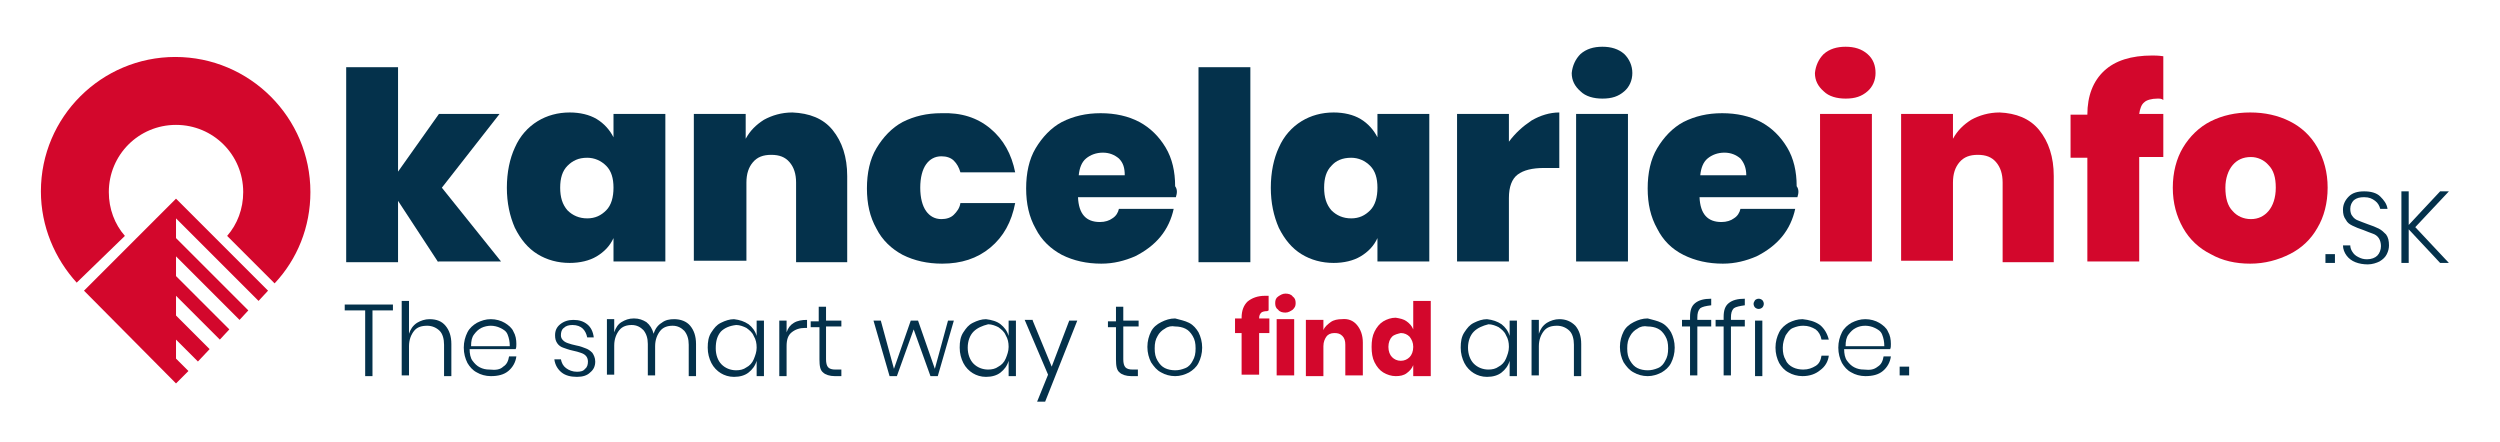 <?xml version="1.0" encoding="utf-8"?>
<!-- Generator: Adobe Illustrator 22.1.0, SVG Export Plug-In . SVG Version: 6.00 Build 0)  -->
<svg version="1.1" id="Layer_1" xmlns="http://www.w3.org/2000/svg" xmlns:xlink="http://www.w3.org/1999/xlink" x="0px" y="0px"
	 viewBox="0 0 342.3 60.5" style="enable-background:new 0 0 342.3 60.5;" xml:space="preserve">
<style type="text/css">
	.st0{fill:#D3072C;}
	.st1{fill:#04314B;}
	.st2{fill:#103450;}
	.st3{fill:#C72C33;}
	.st4{fill:#0C3C59;}
	.st5{fill:#67A430;}
	.st6{fill:#247C34;}
</style>
<g>
	<g>
		<path class="st1" d="M60,35.9l-5.5-8.4v8.4h-7.1V9.2h7.1v14.3l5.6-7.9h8.3l-7.9,10.1l8.1,10.1H60z"/>
		<path class="st1" d="M81.7,16.3c1,0.6,1.8,1.5,2.3,2.5v-3.2h7.1v20.2H84v-3.2c-0.5,1.1-1.3,1.9-2.3,2.5c-1,0.6-2.3,0.9-3.7,0.9
			c-1.6,0-3.1-0.4-4.4-1.2s-2.3-2-3.1-3.6c-0.7-1.6-1.1-3.4-1.1-5.5s0.4-4,1.1-5.5c0.7-1.6,1.8-2.8,3.1-3.6c1.3-0.8,2.8-1.2,4.4-1.2
			C79.4,15.4,80.7,15.7,81.7,16.3z M77.7,22.7c-0.7,0.7-1,1.7-1,3c0,1.3,0.3,2.3,1,3.1c0.7,0.7,1.6,1.1,2.7,1.1
			c1.1,0,1.9-0.4,2.6-1.1c0.7-0.7,1-1.8,1-3.1c0-1.3-0.3-2.3-1-3s-1.6-1.1-2.6-1.1C79.2,21.6,78.4,22,77.7,22.7z"/>
		<path class="st1" d="M114,17.8c1.3,1.6,2,3.7,2,6.3v11.8h-7V25c0-1.2-0.3-2.1-0.9-2.8c-0.6-0.7-1.4-1-2.5-1c-1.1,0-1.9,0.3-2.5,1
			s-0.9,1.6-0.9,2.8v10.7H95V15.6h7.1V19c0.6-1.1,1.4-1.9,2.5-2.6c1.1-0.6,2.4-1,3.9-1C110.8,15.5,112.7,16.2,114,17.8z"/>
		<path class="st1" d="M135.6,17.6c1.8,1.5,2.9,3.5,3.4,6h-7.5c-0.2-0.7-0.5-1.2-0.9-1.6c-0.4-0.4-1-0.6-1.7-0.6
			c-0.9,0-1.6,0.4-2.1,1.1c-0.5,0.7-0.8,1.8-0.8,3.2c0,1.4,0.3,2.5,0.8,3.2c0.5,0.7,1.2,1.1,2.1,1.1c0.7,0,1.3-0.2,1.7-0.6
			c0.4-0.4,0.8-0.9,0.9-1.6h7.5c-0.5,2.6-1.6,4.6-3.4,6.1c-1.8,1.5-4,2.2-6.6,2.2c-2,0-3.8-0.4-5.4-1.2c-1.5-0.8-2.8-2-3.6-3.6
			c-0.9-1.6-1.3-3.4-1.3-5.5s0.4-4,1.3-5.5s2.1-2.8,3.6-3.6c1.6-0.8,3.3-1.2,5.3-1.2C131.6,15.4,133.8,16.1,135.6,17.6z"/>
		<path class="st1" d="M161,27h-13.4c0.1,2.3,1.1,3.4,3,3.4c0.7,0,1.3-0.2,1.7-0.5c0.5-0.3,0.8-0.8,0.9-1.3h7.5
			c-0.3,1.4-0.9,2.7-1.8,3.8c-0.9,1.1-2.1,2-3.5,2.7c-1.4,0.6-2.9,1-4.6,1c-2,0-3.8-0.4-5.4-1.2c-1.5-0.8-2.8-2-3.6-3.6
			c-0.9-1.6-1.3-3.4-1.3-5.5s0.4-4,1.3-5.5s2.1-2.8,3.6-3.6c1.6-0.8,3.3-1.2,5.3-1.2c2,0,3.8,0.4,5.3,1.2c1.5,0.8,2.7,2,3.6,3.5
			c0.9,1.5,1.3,3.3,1.3,5.3C161.2,25.9,161.2,26.4,161,27z M153.2,21.7c-0.6-0.5-1.3-0.8-2.2-0.8c-0.9,0-1.7,0.3-2.3,0.8
			c-0.6,0.5-0.9,1.3-1,2.3h6.3C154,23,153.8,22.3,153.2,21.7z"/>
		<path class="st1" d="M171.2,9.2v26.7h-7.1V9.2H171.2z"/>
		<path class="st1" d="M186.3,16.3c1,0.6,1.8,1.5,2.3,2.5v-3.2h7.1v20.2h-7.1v-3.2c-0.5,1.1-1.3,1.9-2.3,2.5c-1,0.6-2.3,0.9-3.7,0.9
			c-1.6,0-3.1-0.4-4.4-1.2s-2.3-2-3.1-3.6c-0.7-1.6-1.1-3.4-1.1-5.5s0.4-4,1.1-5.5c0.7-1.6,1.8-2.8,3.1-3.6c1.3-0.8,2.8-1.2,4.4-1.2
			C184,15.4,185.3,15.7,186.3,16.3z M182.3,22.7c-0.7,0.7-1,1.7-1,3c0,1.3,0.3,2.3,1,3.1c0.7,0.7,1.6,1.1,2.7,1.1
			c1.1,0,1.9-0.4,2.6-1.1c0.7-0.7,1-1.8,1-3.1c0-1.3-0.3-2.3-1-3s-1.6-1.1-2.6-1.1C183.8,21.6,182.9,22,182.3,22.7z"/>
		<path class="st1" d="M209.7,16.5c1.2-0.7,2.5-1.1,3.8-1.1V23h-2.1c-1.6,0-2.8,0.3-3.6,0.9c-0.8,0.6-1.2,1.7-1.2,3.2v8.7h-7.1V15.6
			h7.1v3.8C207.5,18.2,208.5,17.3,209.7,16.5z"/>
		<path class="st1" d="M216.4,7.4c0.8-0.7,1.8-1,3-1s2.2,0.3,3,1c0.7,0.7,1.1,1.6,1.1,2.6c0,1-0.4,1.9-1.1,2.5c-0.8,0.7-1.7,1-3,1
			c-1.2,0-2.3-0.3-3-1c-0.8-0.7-1.2-1.5-1.2-2.5C215.3,9,215.7,8.1,216.4,7.4z M222.9,15.6v20.2h-7.1V15.6H222.9z"/>
		<path class="st1" d="M246.1,27h-13.4c0.1,2.3,1.1,3.4,3,3.4c0.7,0,1.3-0.2,1.7-0.5c0.5-0.3,0.8-0.8,0.9-1.3h7.5
			c-0.3,1.4-0.9,2.7-1.8,3.8c-0.9,1.1-2.1,2-3.5,2.7c-1.4,0.6-2.9,1-4.6,1c-2,0-3.8-0.4-5.4-1.2c-1.6-0.8-2.8-2-3.6-3.6
			c-0.9-1.6-1.3-3.4-1.3-5.5s0.4-4,1.3-5.5s2.1-2.8,3.6-3.6c1.6-0.8,3.3-1.2,5.3-1.2c2,0,3.8,0.4,5.3,1.2c1.5,0.8,2.7,2,3.6,3.5
			c0.9,1.5,1.3,3.3,1.3,5.3C246.3,25.9,246.3,26.4,246.1,27z M238.3,21.7c-0.6-0.5-1.3-0.8-2.2-0.8c-0.9,0-1.7,0.3-2.3,0.8
			c-0.6,0.5-0.9,1.3-1,2.3h6.3C239.1,23,238.8,22.3,238.3,21.7z"/>
		<path class="st0" d="M249.7,7.4c0.8-0.7,1.8-1,3-1c1.2,0,2.2,0.3,3,1s1.1,1.6,1.1,2.6c0,1-0.4,1.9-1.1,2.5c-0.8,0.7-1.7,1-3,1
			c-1.2,0-2.3-0.3-3-1c-0.8-0.7-1.2-1.5-1.2-2.5C248.6,9,249,8.1,249.7,7.4z M256.3,15.6v20.2h-7.1V15.6H256.3z"/>
		<path class="st0" d="M279.2,17.8c1.3,1.6,2,3.7,2,6.3v11.8h-7V25c0-1.2-0.3-2.1-0.9-2.8c-0.6-0.7-1.4-1-2.5-1
			c-1.1,0-1.9,0.3-2.5,1c-0.6,0.7-0.9,1.6-0.9,2.8v10.7h-7.1V15.6h7.1V19c0.6-1.1,1.4-1.9,2.5-2.6c1.1-0.6,2.4-1,3.9-1
			C276,15.5,277.9,16.2,279.2,17.8z"/>
		<path class="st0" d="M295.4,13.5c-0.8,0-1.5,0.2-1.8,0.5c-0.4,0.3-0.6,0.9-0.7,1.6h3.3v5.9h-3.3v14.3h-7.1V21.6h-2.3v-5.9h2.3
			c0-2.6,0.8-4.6,2.3-6c1.5-1.4,3.7-2.1,6.6-2.1c0.3,0,0.8,0,1.5,0.1v6C296,13.5,295.7,13.5,295.4,13.5z"/>
		<path class="st0" d="M313.5,16.6c1.6,0.8,2.9,2,3.8,3.6s1.4,3.4,1.4,5.5c0,2.1-0.5,4-1.4,5.5c-0.9,1.6-2.2,2.8-3.8,3.6
			c-1.6,0.8-3.4,1.3-5.4,1.3c-2,0-3.8-0.4-5.4-1.3c-1.6-0.8-2.9-2-3.8-3.6c-0.9-1.6-1.4-3.4-1.4-5.5s0.5-4,1.4-5.5s2.2-2.8,3.8-3.6
			c1.6-0.8,3.4-1.2,5.4-1.2C310.1,15.4,311.9,15.8,313.5,16.6z M305.7,22.6c-0.6,0.7-1,1.8-1,3.1c0,1.4,0.3,2.5,1,3.2
			c0.6,0.7,1.5,1.1,2.5,1.1c1,0,1.8-0.4,2.4-1.1c0.6-0.7,1-1.8,1-3.2s-0.3-2.4-1-3.1c-0.6-0.7-1.5-1.1-2.4-1.1
			C307.1,21.5,306.3,21.9,305.7,22.6z"/>
	</g>
	<g>
		<g>
			<path class="st0" d="M173.5,42.6c-0.4,0-0.7,0.1-0.8,0.2c-0.2,0.2-0.3,0.4-0.3,0.8h1.4v2h-1.4v5.7H170v-5.7h-0.9v-2h0.9v-0.1
				c0-1,0.3-1.7,0.8-2.2c0.6-0.5,1.4-0.8,2.4-0.8c0.2,0,0.4,0,0.5,0v2L173.5,42.6z"/>
			<path class="st0" d="M175,40.6c0.3-0.2,0.6-0.4,1-0.4c0.4,0,0.8,0.1,1,0.4c0.3,0.2,0.4,0.5,0.4,0.9c0,0.4-0.1,0.6-0.4,0.9
				c-0.3,0.2-0.6,0.4-1,0.4c-0.4,0-0.8-0.1-1-0.4c-0.3-0.2-0.4-0.5-0.4-0.9C174.6,41.1,174.7,40.8,175,40.6z M177.2,43.7v7.7h-2.4
				v-7.7H177.2z"/>
			<path class="st0" d="M185.8,44.5c0.5,0.6,0.8,1.4,0.8,2.4v4.5h-2.4v-4.2c0-0.5-0.1-0.9-0.4-1.2s-0.6-0.4-1.1-0.4
				c-0.5,0-0.9,0.2-1.1,0.5s-0.4,0.7-0.4,1.3v4.1h-2.4v-7.7h2.4v1.4c0.2-0.5,0.6-0.8,1-1.1c0.4-0.3,1-0.4,1.5-0.4
				C184.6,43.6,185.3,43.9,185.8,44.5z"/>
			<path class="st0" d="M192.6,44c0.4,0.3,0.7,0.6,0.9,1.1v-3.9h2.4v10.3h-2.4V50c-0.2,0.5-0.5,0.8-0.9,1.1
				c-0.4,0.3-0.9,0.4-1.5,0.4c-0.6,0-1.2-0.2-1.7-0.5c-0.5-0.3-0.9-0.8-1.2-1.4s-0.4-1.3-0.4-2.1c0-0.8,0.1-1.5,0.4-2.1
				s0.7-1.1,1.2-1.4c0.5-0.3,1.1-0.5,1.7-0.5C191.7,43.6,192.2,43.7,192.6,44z M190.6,46.1c-0.3,0.3-0.5,0.8-0.5,1.4
				c0,0.6,0.2,1.1,0.5,1.4c0.3,0.3,0.7,0.5,1.2,0.5c0.5,0,0.9-0.2,1.2-0.5c0.3-0.3,0.5-0.8,0.5-1.4c0-0.6-0.2-1-0.5-1.4
				c-0.3-0.3-0.7-0.5-1.2-0.5C191.4,45.7,190.9,45.8,190.6,46.1z"/>
		</g>
		<g>
			<path class="st1" d="M53.8,41.7v0.8H51v9h-1v-9h-2.8v-0.8H53.8z"/>
			<path class="st1" d="M61,44.6c0.5,0.6,0.8,1.4,0.8,2.5v4.4h-1v-4.3c0-0.8-0.2-1.5-0.6-1.9c-0.4-0.4-1-0.7-1.7-0.7
				c-0.8,0-1.4,0.2-1.8,0.7c-0.4,0.5-0.7,1.2-0.7,2.1v4h-1V41.2h1v4.5c0.2-0.6,0.5-1.1,1.1-1.5c0.5-0.3,1.1-0.5,1.7-0.5
				C59.8,43.7,60.5,44,61,44.6z"/>
			<path class="st1" d="M68.9,50.2c0.5-0.3,0.7-0.8,0.8-1.4h1c-0.1,0.8-0.5,1.5-1.1,2c-0.6,0.5-1.4,0.7-2.4,0.7
				c-0.7,0-1.4-0.2-1.9-0.5c-0.6-0.3-1-0.8-1.3-1.3c-0.3-0.6-0.5-1.3-0.5-2.1c0-0.8,0.2-1.5,0.5-2.1c0.3-0.6,0.8-1,1.3-1.3
				c0.6-0.3,1.2-0.5,1.9-0.5c0.7,0,1.4,0.2,1.9,0.5s1,0.7,1.2,1.2c0.3,0.5,0.4,1.1,0.4,1.7c0,0.3,0,0.5-0.1,0.7h-6.3
				c0,0.6,0.1,1.2,0.4,1.6c0.3,0.4,0.6,0.7,1,0.9c0.4,0.2,0.8,0.3,1.3,0.3C67.9,50.7,68.5,50.6,68.9,50.2z M65.9,44.9
				c-0.4,0.2-0.7,0.5-1,0.9c-0.3,0.4-0.4,0.9-0.4,1.6h5.3c0-0.6-0.1-1.1-0.3-1.6s-0.6-0.7-1-0.9c-0.4-0.2-0.9-0.3-1.3-0.3
				C66.8,44.6,66.3,44.7,65.9,44.9z"/>
			<path class="st1" d="M80.4,44.4c0.5,0.4,0.8,1,0.9,1.8h-0.9c-0.1-0.5-0.3-0.9-0.6-1.2c-0.3-0.3-0.8-0.5-1.4-0.5
				c-0.5,0-0.9,0.1-1.2,0.4c-0.3,0.2-0.4,0.6-0.4,1c0,0.3,0.1,0.5,0.3,0.7c0.2,0.2,0.4,0.3,0.7,0.4c0.3,0.1,0.6,0.2,1.1,0.3
				c0.6,0.1,1,0.3,1.3,0.4s0.6,0.3,0.9,0.6c0.2,0.3,0.4,0.7,0.4,1.2c0,0.6-0.2,1.1-0.7,1.5c-0.4,0.4-1,0.6-1.8,0.6
				c-0.9,0-1.6-0.2-2.1-0.6s-0.9-1-1-1.8h0.9c0.1,0.5,0.3,0.9,0.7,1.2s0.9,0.5,1.5,0.5c0.5,0,0.9-0.1,1.1-0.4c0.3-0.2,0.4-0.6,0.4-1
				c0-0.3-0.1-0.6-0.3-0.8c-0.2-0.2-0.4-0.3-0.7-0.4c-0.3-0.1-0.6-0.2-1.1-0.3c-0.5-0.1-1-0.3-1.3-0.4c-0.3-0.1-0.6-0.3-0.8-0.6
				c-0.2-0.3-0.3-0.6-0.3-1.1c0-0.6,0.2-1.1,0.7-1.5c0.5-0.4,1.1-0.6,1.8-0.6C79.3,43.8,79.9,44,80.4,44.4z"/>
			<path class="st1" d="M94.5,44.6c0.5,0.6,0.8,1.4,0.8,2.5v4.4h-1v-4.3c0-0.8-0.2-1.4-0.6-1.9c-0.4-0.4-0.9-0.7-1.6-0.7
				c-0.7,0-1.3,0.2-1.7,0.7c-0.4,0.5-0.7,1.2-0.7,2.1v4h-1v-4.3c0-0.8-0.2-1.4-0.6-1.9c-0.4-0.4-0.9-0.7-1.6-0.7
				c-0.7,0-1.3,0.2-1.7,0.7s-0.7,1.2-0.7,2.1v4h-1v-7.6h1v1.8c0.2-0.6,0.5-1.1,1-1.4c0.5-0.3,1-0.5,1.7-0.5c0.7,0,1.2,0.2,1.7,0.5
				c0.5,0.4,0.8,0.9,1,1.6c0.2-0.7,0.6-1.2,1.1-1.5c0.5-0.4,1.1-0.5,1.7-0.5C93.2,43.7,94,44,94.5,44.6z"/>
			<path class="st1" d="M102.5,44.4c0.5,0.4,0.9,0.9,1.1,1.6v-2.1h1v7.6h-1v-2.1c-0.2,0.7-0.6,1.2-1.1,1.6s-1.2,0.6-2,0.6
				c-0.7,0-1.3-0.2-1.8-0.5c-0.5-0.3-1-0.8-1.3-1.4c-0.3-0.6-0.5-1.3-0.5-2.1c0-0.8,0.1-1.5,0.5-2.1s0.7-1,1.3-1.3s1.2-0.5,1.8-0.5
				C101.3,43.8,101.9,44,102.5,44.4z M98.7,45.4C98.2,46,98,46.7,98,47.7c0,0.9,0.3,1.7,0.8,2.2c0.5,0.5,1.2,0.8,2,0.8
				c0.5,0,1-0.1,1.4-0.4c0.4-0.2,0.8-0.6,1-1.1s0.4-1,0.4-1.6s-0.1-1.1-0.4-1.6c-0.2-0.5-0.6-0.8-1-1.1c-0.4-0.2-0.9-0.4-1.4-0.4
				C99.9,44.6,99.2,44.9,98.7,45.4z"/>
			<path class="st1" d="M108.7,44.2c0.5-0.3,1.1-0.4,1.8-0.4v1.1h-0.3c-0.7,0-1.3,0.2-1.8,0.6s-0.7,1-0.7,1.9v4.1h-1v-7.6h1v1.6
				C107.9,44.9,108.2,44.5,108.7,44.2z"/>
			<path class="st1" d="M115.2,50.6v0.9h-0.9c-0.7,0-1.3-0.2-1.6-0.5c-0.4-0.3-0.5-0.9-0.5-1.8v-4.4H111v-0.8h1.1V42h1v1.9h2.1v0.8
				h-2.1v4.5c0,0.5,0.1,0.9,0.3,1.1c0.2,0.2,0.5,0.3,1,0.3H115.2z"/>
			<path class="st1" d="M130.6,43.9l-2.2,7.6h-1l-2.3-6.4l-2.3,6.4h-1l-2.2-7.6h1l1.8,6.6l2.3-6.6h1l2.3,6.6l1.8-6.6H130.6z"/>
			<path class="st1" d="M137,44.4c0.5,0.4,0.9,0.9,1.1,1.6v-2.1h1v7.6h-1v-2.1c-0.2,0.7-0.6,1.2-1.1,1.6s-1.2,0.6-2,0.6
				c-0.7,0-1.3-0.2-1.8-0.5c-0.5-0.3-1-0.8-1.3-1.4c-0.3-0.6-0.5-1.3-0.5-2.1c0-0.8,0.1-1.5,0.5-2.1s0.7-1,1.3-1.3s1.2-0.5,1.8-0.5
				C135.8,43.8,136.5,44,137,44.4z M133.3,45.4c-0.5,0.5-0.8,1.3-0.8,2.2c0,0.9,0.3,1.7,0.8,2.2c0.5,0.5,1.2,0.8,2,0.8
				c0.5,0,1-0.1,1.4-0.4c0.4-0.2,0.8-0.6,1-1.1s0.4-1,0.4-1.6s-0.1-1.1-0.4-1.6c-0.2-0.5-0.6-0.8-1-1.1c-0.4-0.2-0.9-0.4-1.4-0.4
				C134.5,44.6,133.8,44.9,133.3,45.4z"/>
			<path class="st1" d="M141.4,43.9l2.6,6.3l2.4-6.3h1.1L143.1,55H142l1.5-3.7l-3.2-7.5H141.4z"/>
			<path class="st1" d="M155.8,50.6v0.9h-0.9c-0.7,0-1.3-0.2-1.6-0.5c-0.4-0.3-0.5-0.9-0.5-1.8v-4.4h-1.1v-0.8h1.1V42h1v1.9h2.1v0.8
				h-2.1v4.5c0,0.5,0.1,0.9,0.3,1.1c0.2,0.2,0.5,0.3,1,0.3H155.8z"/>
			<path class="st1" d="M162.8,44.2c0.6,0.3,1,0.8,1.3,1.3c0.3,0.6,0.5,1.3,0.5,2.1c0,0.8-0.2,1.5-0.5,2.1c-0.3,0.6-0.8,1-1.3,1.3
				c-0.6,0.3-1.2,0.5-1.9,0.5c-0.7,0-1.4-0.2-1.9-0.5c-0.6-0.3-1-0.8-1.4-1.4c-0.3-0.6-0.5-1.3-0.5-2.1c0-0.8,0.2-1.5,0.5-2.1
				c0.3-0.6,0.8-1,1.4-1.3s1.2-0.5,1.9-0.5C161.6,43.8,162.2,43.9,162.8,44.2z M159.5,45c-0.4,0.2-0.8,0.6-1,1
				c-0.3,0.5-0.4,1-0.4,1.7s0.1,1.2,0.4,1.7c0.3,0.5,0.6,0.8,1,1s0.9,0.3,1.4,0.3c0.5,0,0.9-0.1,1.4-0.3s0.8-0.6,1-1
				c0.3-0.5,0.4-1,0.4-1.7s-0.1-1.2-0.4-1.7c-0.3-0.5-0.6-0.8-1-1s-0.9-0.3-1.4-0.3C160.4,44.6,159.9,44.7,159.5,45z"/>
			<path class="st1" d="M205.6,44.4c0.5,0.4,0.9,0.9,1.1,1.6v-2.1h1v7.6h-1v-2.1c-0.2,0.7-0.6,1.2-1.1,1.6s-1.2,0.6-2,0.6
				c-0.7,0-1.3-0.2-1.8-0.5c-0.5-0.3-1-0.8-1.3-1.4c-0.3-0.6-0.5-1.3-0.5-2.1c0-0.8,0.1-1.5,0.5-2.1s0.7-1,1.3-1.3s1.2-0.5,1.8-0.5
				C204.4,43.8,205,44,205.6,44.4z M201.8,45.4c-0.5,0.5-0.8,1.3-0.8,2.2c0,0.9,0.3,1.7,0.8,2.2c0.5,0.5,1.2,0.8,2,0.8
				c0.5,0,1-0.1,1.4-0.4c0.4-0.2,0.8-0.6,1-1.1s0.4-1,0.4-1.6s-0.1-1.1-0.4-1.6c-0.2-0.5-0.6-0.8-1-1.1c-0.4-0.2-0.9-0.4-1.4-0.4
				C203,44.6,202.3,44.9,201.8,45.4z"/>
			<path class="st1" d="M215.7,44.6c0.5,0.6,0.8,1.4,0.8,2.5v4.4h-1v-4.3c0-0.8-0.2-1.5-0.6-1.9c-0.4-0.4-1-0.7-1.7-0.7
				c-0.8,0-1.4,0.2-1.8,0.7c-0.4,0.5-0.7,1.2-0.7,2.1v4h-1v-7.6h1v1.9c0.2-0.6,0.5-1.1,1.1-1.5c0.5-0.3,1.1-0.5,1.7-0.5
				C214.4,43.7,215.1,44,215.7,44.6z"/>
			<path class="st1" d="M227.5,44.2c0.6,0.3,1,0.8,1.3,1.3c0.3,0.6,0.5,1.3,0.5,2.1c0,0.8-0.2,1.5-0.5,2.1c-0.3,0.6-0.8,1-1.3,1.3
				c-0.6,0.3-1.2,0.5-1.9,0.5c-0.7,0-1.4-0.2-1.9-0.5c-0.6-0.3-1-0.8-1.4-1.4c-0.3-0.6-0.5-1.3-0.5-2.1c0-0.8,0.2-1.5,0.5-2.1
				c0.3-0.6,0.8-1,1.4-1.3s1.2-0.5,1.9-0.5C226.3,43.8,226.9,43.9,227.5,44.2z M224.2,45c-0.4,0.2-0.8,0.6-1,1
				c-0.3,0.5-0.4,1-0.4,1.7s0.1,1.2,0.4,1.7c0.3,0.5,0.6,0.8,1,1s0.9,0.3,1.4,0.3c0.5,0,0.9-0.1,1.4-0.3s0.8-0.6,1-1
				c0.3-0.5,0.4-1,0.4-1.7s-0.1-1.2-0.4-1.7c-0.3-0.5-0.6-0.8-1-1s-0.9-0.3-1.4-0.3C225.1,44.6,224.6,44.7,224.2,45z"/>
			<path class="st1" d="M232.8,42.2c-0.3,0.3-0.4,0.7-0.4,1.3v0.3h1.9v0.9h-1.9v6.7h-1v-6.7h-1.1v-0.9h1.1v-0.4
				c0-0.9,0.2-1.5,0.7-1.9s1.2-0.6,2.2-0.6v0.9C233.5,41.9,233.1,42,232.8,42.2z"/>
			<path class="st1" d="M237.4,42.2c-0.3,0.3-0.4,0.7-0.4,1.3v0.3h1.9v0.9H237v6.7h-1v-6.7h-1.1v-0.9h1.1v-0.4
				c0-0.9,0.2-1.5,0.7-1.9s1.2-0.6,2.2-0.6v0.9C238.2,41.9,237.7,42,237.4,42.2z"/>
			<path class="st1" d="M240.3,41.1c0.1-0.1,0.3-0.2,0.5-0.2s0.4,0.1,0.5,0.2s0.2,0.3,0.2,0.5c0,0.2-0.1,0.4-0.2,0.5
				s-0.3,0.2-0.5,0.2s-0.4-0.1-0.5-0.2s-0.2-0.3-0.2-0.5C240.1,41.4,240.2,41.3,240.3,41.1z M241.3,43.9v7.6h-1v-7.6H241.3z"/>
			<path class="st1" d="M249.2,44.5c0.6,0.5,1,1.2,1.2,2h-1c-0.1-0.6-0.4-1.1-0.8-1.4c-0.5-0.3-1-0.5-1.7-0.5
				c-0.5,0-0.9,0.1-1.4,0.3s-0.7,0.6-1,1c-0.2,0.5-0.4,1-0.4,1.7s0.1,1.2,0.4,1.7c0.2,0.5,0.6,0.8,1,1s0.9,0.3,1.4,0.3
				c0.7,0,1.2-0.2,1.7-0.5c0.5-0.3,0.7-0.8,0.8-1.4h1c-0.1,0.8-0.5,1.5-1.2,2c-0.6,0.5-1.4,0.8-2.4,0.8c-0.7,0-1.4-0.2-1.9-0.5
				c-0.6-0.3-1-0.8-1.3-1.3c-0.3-0.6-0.5-1.3-0.5-2.1c0-0.8,0.2-1.5,0.5-2.1c0.3-0.6,0.8-1,1.3-1.3c0.6-0.3,1.2-0.5,1.9-0.5
				C247.7,43.8,248.5,44,249.2,44.5z"/>
			<path class="st1" d="M257.1,50.2c0.5-0.3,0.7-0.8,0.8-1.4h1c-0.1,0.8-0.5,1.5-1.1,2c-0.6,0.5-1.4,0.7-2.4,0.7
				c-0.7,0-1.4-0.2-1.9-0.5c-0.6-0.3-1-0.8-1.3-1.3c-0.3-0.6-0.5-1.3-0.5-2.1c0-0.8,0.2-1.5,0.5-2.1c0.3-0.6,0.8-1,1.3-1.3
				c0.6-0.3,1.2-0.5,1.9-0.5c0.7,0,1.4,0.2,1.9,0.5s1,0.7,1.2,1.2c0.3,0.5,0.4,1.1,0.4,1.7c0,0.3,0,0.5-0.1,0.7h-6.3
				c0,0.6,0.1,1.2,0.4,1.6c0.3,0.4,0.6,0.7,1,0.9c0.4,0.2,0.8,0.3,1.3,0.3C256.1,50.7,256.6,50.6,257.1,50.2z M254.1,44.9
				c-0.4,0.2-0.7,0.5-1,0.9c-0.3,0.4-0.4,0.9-0.4,1.6h5.3c0-0.6-0.1-1.1-0.3-1.6s-0.6-0.7-1-0.9c-0.4-0.2-0.9-0.3-1.3-0.3
				C254.9,44.6,254.5,44.7,254.1,44.9z"/>
			<path class="st1" d="M261.4,50.2v1.2h-1.3v-1.2H261.4z"/>
		</g>
	</g>
	<g>
		<path class="st1" d="M319.7,34.8V36h-1.3v-1.2H319.7z"/>
		<path class="st1" d="M326.8,34.8c-0.2,0.4-0.5,0.7-1,1c-0.4,0.2-1,0.4-1.6,0.4c-0.6,0-1.2-0.1-1.7-0.3s-0.9-0.5-1.2-0.9
			c-0.3-0.4-0.5-0.9-0.5-1.4h1c0,0.3,0.1,0.6,0.3,0.9c0.2,0.3,0.4,0.5,0.8,0.7s0.7,0.3,1.2,0.3c0.6,0,1.1-0.2,1.4-0.5
			c0.3-0.3,0.5-0.8,0.5-1.3c0-0.4-0.1-0.8-0.3-1.1c-0.2-0.3-0.5-0.5-0.8-0.6c-0.3-0.1-0.8-0.3-1.3-0.5c-0.6-0.2-1.1-0.4-1.5-0.6
			c-0.4-0.2-0.7-0.4-0.9-0.8c-0.3-0.4-0.4-0.8-0.4-1.4c0-0.7,0.3-1.3,0.8-1.8c0.5-0.5,1.2-0.7,2.1-0.7c0.9,0,1.7,0.2,2.2,0.7
			c0.5,0.5,0.9,1,1,1.7h-1c-0.1-0.4-0.3-0.8-0.7-1.1s-0.8-0.5-1.5-0.5c-0.6,0-1,0.1-1.4,0.4c-0.3,0.3-0.5,0.7-0.5,1.2
			c0,0.4,0.1,0.8,0.3,1c0.2,0.3,0.5,0.5,0.8,0.6s0.7,0.3,1.3,0.5c0.6,0.2,1.1,0.4,1.5,0.6c0.4,0.2,0.7,0.5,1,0.8
			c0.3,0.4,0.4,0.9,0.4,1.5C327.1,34,327,34.4,326.8,34.8z"/>
		<path class="st1" d="M330.7,31.1l4.6,4.9h-1.2l-4.3-4.6V36h-1v-9.8h1v4.6l4.3-4.6h1.2L330.7,31.1z"/>
	</g>
	<polygon class="st0" points="24.1,49.1 24.1,46.5 27.1,49.5 28.7,47.8 24.1,43.2 24.1,40.5 30.1,46.5 31.4,45.1 24.1,37.8 
		24.1,35.1 32.8,43.8 34,42.5 24.1,32.6 24.1,29.9 35.4,41.2 36.7,39.8 24.1,27.2 11.5,39.8 24.1,52.5 25.8,50.8 	"/>
	<g>
		<path class="st0" d="M17.1,32.3c-1.4-1.6-2.2-3.7-2.2-6c0-5.1,4.1-9.2,9.2-9.2s9.2,4.1,9.2,9.2c0,2.3-0.8,4.4-2.2,6l6.5,6.5
			c3.1-3.3,4.9-7.7,4.9-12.5c0-10.2-8.3-18.5-18.5-18.5C13.9,7.8,5.6,16,5.6,26.2c0,4.8,1.9,9.2,4.9,12.5L17.1,32.3z"/>
	</g>
</g>
</svg>
